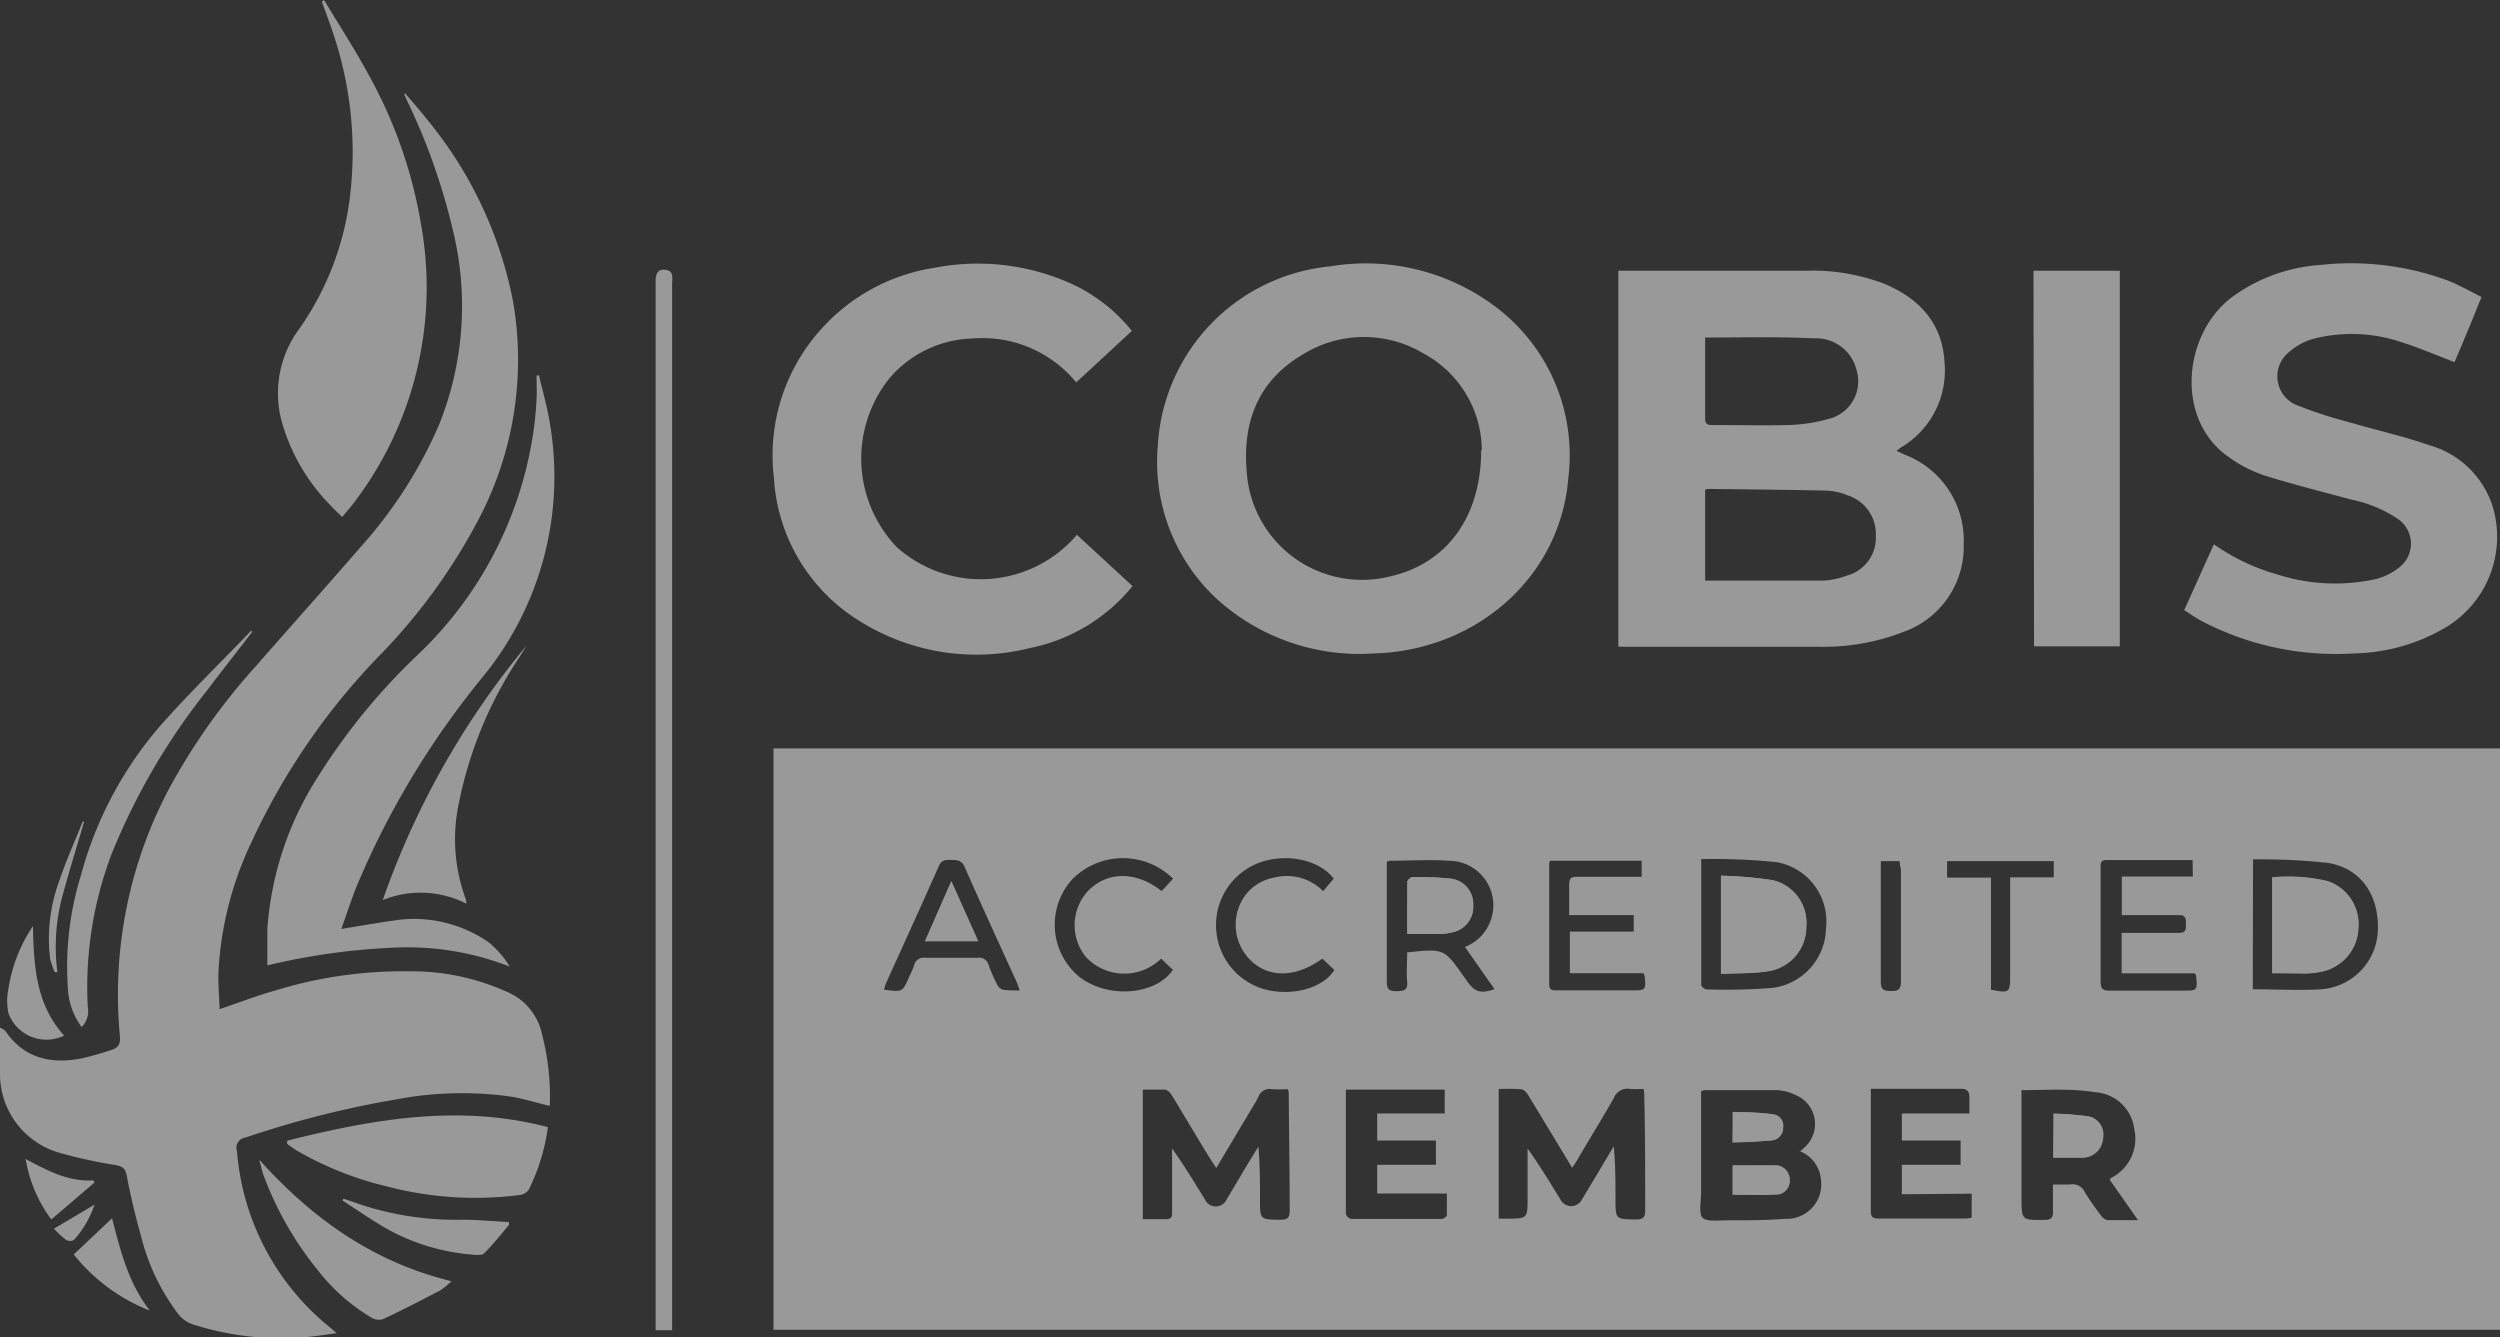 <svg xmlns="http://www.w3.org/2000/svg" viewBox="0 0 185.16 99.05"><rect x="0" y="0" width="185.16" height="99.05" fill="#333333" stroke="none"/><defs><style>.cls-1{opacity:0.5;}.cls-2{fill:#fff;}</style></defs><g id="LOGOS"><g class="cls-1"><path class="cls-2" d="M57.29,98.49V55.43H185.16V98.49ZM111,80.65v9.61c.2,0,.36,0,.53,0,1.61,0,1.61,0,1.61-1.55V85.07c.91,1.27,1.69,2.56,2.48,3.85a.89.89,0,0,0,1.5,0l1.65-2.76.75-1.26c.13,1.33.13,2.61.13,3.89,0,1.53,0,1.51,1.52,1.53.53,0,.69-.17.68-.69,0-2.82,0-5.65-.07-8.47,0-.16,0-.32-.06-.51a9,9,0,0,1-1,0,1.07,1.07,0,0,0-1.19.67c-.87,1.54-1.79,3-2.7,4.57-.11.18-.23.36-.39.6l-3.26-5.39c-.11-.18-.31-.4-.49-.42C112.08,80.62,111.53,80.65,111,80.65ZM84.64,90.3c.59,0,1.12,0,1.64,0s.53-.17.53-.56c0-1.14,0-2.28,0-3.42V85.06c.89,1.25,1.65,2.51,2.42,3.76a.89.89,0,0,0,1.63,0c.53-.88,1.05-1.77,1.58-2.66l.76-1.23c.12,1.32.12,2.61.12,3.89,0,1.53,0,1.5,1.53,1.52.54,0,.68-.19.67-.7,0-2.82-.05-5.64-.07-8.47,0-.15,0-.31-.06-.5a11.68,11.68,0,0,1-1.19,0,.88.88,0,0,0-1,.57c-.26.53-.59,1-.89,1.53l-2.23,3.74c-.17-.26-.29-.42-.39-.6-1-1.6-1.93-3.21-2.91-4.8a.84.84,0,0,0-.49-.41c-.54,0-1.08,0-1.65,0Zm48.66-5,.34-.31a2.32,2.32,0,0,0-.68-3.9,3.55,3.55,0,0,0-1.33-.35c-1.79,0-3.58,0-5.37,0a1.19,1.19,0,0,0-.27.09v.69c0,2.28,0,4.55,0,6.82,0,.65-.2,1.58.13,1.87s1.27.17,1.94.17c1.38,0,2.78,0,4.16-.11a2.55,2.55,0,0,0,2.65-2.87A2.48,2.48,0,0,0,133.3,85.26Zm16.42-4.52v7.87c0,1.74,0,1.72,1.72,1.7.48,0,.63-.17.61-.62,0-.67,0-1.33,0-2,.49,0,.88,0,1.25,0a1,1,0,0,1,1.12.58,20.24,20.24,0,0,0,1.19,1.72.81.81,0,0,0,.47.34c.7,0,1.41,0,2.27,0l-2.1-3c.07-.08.09-.12.13-.14a3.25,3.25,0,0,0,1.69-3.62,3.12,3.12,0,0,0-2.92-2.72C153.38,80.6,151.58,80.74,149.72,80.74Zm-8.86,7.67V86.27h4.35v-1.8h-4.35v-2h5c0-.44,0-.84,0-1.23s-.17-.61-.62-.6c-2,0-4.09,0-6.13,0-.18,0-.36,0-.55,0a2.51,2.51,0,0,0,0,.3c0,2.93,0,5.86,0,8.79,0,.45.21.52.58.52h6.45a3.84,3.84,0,0,0,.44-.06V88.41ZM102,86.27h4.35v-1.8H102v-2H107V80.7H99.68c0,3.11,0,6.15,0,9.2a.55.55,0,0,0,.4.38q3.36,0,6.7,0c.13,0,.37-.17.38-.28,0-.51,0-1,0-1.6H102Zm64.85-13c1.71,0,3.4.1,5.06,0A4.53,4.53,0,0,0,176.11,69c.13-2.66-1.22-4.69-3.7-5.09a46,46,0,0,0-5.54-.26ZM126,63.63v.14s0,0,0,0c0,3.05,0,6.11,0,9.17,0,.12.25.34.38.34a43.7,43.7,0,0,0,4.86-.11,4.53,4.53,0,0,0,4-4.4,4.46,4.46,0,0,0-3.69-4.92A46.07,46.07,0,0,0,126,63.63Zm-17.5,6.5a3.25,3.25,0,0,0,1.81-1.72,3.3,3.3,0,0,0-3-4.66c-1.44-.1-2.9,0-4.36,0a1,1,0,0,0-.24.08c0,.21,0,.4,0,.58,0,2.77,0,5.53,0,8.29,0,.57.18.72.72.71s.85-.05.79-.71,0-1.45,0-2.16c2.73-.29,2.73-.29,4.19,1.78l.22.31c.58.83,1,1,2.06.63Zm53.89-6.43H156c-.47,0-.42.31-.42.6,0,2.81,0,5.61,0,8.41,0,.55.2.67.7.66,1.79,0,3.58,0,5.37,0,1.11,0,1.11,0,1-1.13,0,0,0-.06-.12-.15h-5.39v-3h.72c1.18,0,2.36,0,3.54,0,.53,0,.5-.3.5-.65s0-.68-.5-.66c-1,0-2.1,0-3.16,0h-1.09V64.92h5.26ZM121,67.78h-4.78c0-.8,0-1.54,0-2.27,0-.45.15-.58.58-.57,1.37,0,2.74,0,4.12,0,.22,0,.44,0,.67,0V63.75H114.8a.92.92,0,0,0-.06.22c0,3,0,6,0,8.92,0,.5.3.46.63.46h5.5c1,0,1.05,0,.94-1.07a.73.73,0,0,0-.1-.2h-5.44V69H121ZM75.53,73.35c-.11-.29-.16-.44-.22-.59-1.3-2.85-2.61-5.7-3.87-8.56-.23-.52-.58-.5-1-.51s-.73,0-.93.51c-1.28,2.89-2.59,5.75-3.89,8.63-.06.14-.1.3-.15.46,1.38.2,1.38.2,1.89-1a7.11,7.11,0,0,0,.33-.75.74.74,0,0,1,.86-.6c1.29,0,2.57,0,3.86,0a.7.7,0,0,1,.8.51,12.42,12.42,0,0,0,.66,1.5.69.69,0,0,0,.43.36A8.14,8.14,0,0,0,75.53,73.35Zm23.25-8.27c-1-1.35-3.36-1.91-5.39-1.23a4.94,4.94,0,0,0,.19,9.4c2,.57,4.36,0,5.25-1.41L97.94,71c-2,1.44-4,1.45-5.37.07a3.7,3.7,0,0,1-.35-4.75A3.47,3.47,0,0,1,94.35,65,3.81,3.81,0,0,1,98,66Zm-11.9,0a5.28,5.28,0,0,0-7.42,0,5,5,0,0,0,.41,7.21c2.06,1.69,5.69,1.47,7-.46L86,71a3.9,3.9,0,0,1-5.59-.14A3.74,3.74,0,0,1,80.57,66c1.43-1.48,3.58-1.5,5.47,0Zm62-.1h3.23v-1.2h-7.9V65h3.25v8.3c1.35.27,1.42.22,1.42-1Zm-8.22-1.2H139.3c0,.23,0,.42,0,.6,0,2.78,0,5.56,0,8.34,0,.62.26.67.75.68s.75-.09.74-.69c0-2.78,0-5.56,0-8.34C140.73,64.16,140.71,64,140.69,63.75Z"/><path class="cls-2" d="M30,6.9c.53.64,1.09,1.25,1.6,1.91A30.23,30.23,0,0,1,38,22.33,25.36,25.36,0,0,1,35.6,38.17a43.11,43.11,0,0,1-7.52,10.41,49.94,49.94,0,0,0-9.55,14,25.22,25.22,0,0,0-2.36,9.62c0,.83.06,1.66.1,2.54,1.45-.49,2.77-1,4.12-1.38a32.16,32.16,0,0,1,9.89-1.42,17,17,0,0,1,7.24,1.51,4.37,4.37,0,0,1,2.62,3.14,18.34,18.34,0,0,1,.58,5.32c-.95-.23-1.87-.51-2.8-.68a25.93,25.93,0,0,0-8.43.17,73.44,73.44,0,0,0-11.31,2.85.76.76,0,0,0-.63,1,18.67,18.67,0,0,0,6.81,13l.58.49c-.91.12-1.7.25-2.48.31a21.34,21.34,0,0,1-8.29-1,2.3,2.3,0,0,1-1-.77,15.81,15.81,0,0,1-2.72-5.72c-.42-1.47-.78-3-1.06-4.48-.12-.59-.37-.71-.89-.8a35,35,0,0,1-4.06-.89A6.07,6.07,0,0,1,0,79.48C0,78.4,0,77.3,0,76.1c.21.14.35.19.42.29,1.38,2,3.36,2.44,5.62,2a21.5,21.5,0,0,0,2.18-.62c.54-.15.72-.44.66-1.05a32.55,32.55,0,0,1,3.56-18.15,46.64,46.64,0,0,1,6.59-9.32c2.62-3,5.31-6,7.91-9a33.22,33.22,0,0,0,5.57-8.77,23.57,23.57,0,0,0,1-14.56,46.5,46.5,0,0,0-3.29-9.32c-.1-.21-.19-.41-.28-.62Z"/><path class="cls-2" d="M119.86,47.89V20.05l.69,0c4.43,0,8.85,0,13.28,0a14.83,14.83,0,0,1,5.81,1c2.55,1.1,4.23,2.91,4.38,5.81a6.61,6.61,0,0,1-3.24,6.29l-.32.24.6.28a6.79,6.79,0,0,1,4.38,6.62,6.69,6.69,0,0,1-4.38,6.48,16.31,16.31,0,0,1-6.36,1.13c-4.81,0-9.61,0-14.42,0ZM126.29,43c3,0,5.88,0,8.79,0a5.7,5.7,0,0,0,1.71-.37,2.89,2.89,0,0,0,2.14-2.94,3,3,0,0,0-2.08-3,4.72,4.72,0,0,0-1.46-.35c-3-.07-5.93-.09-8.9-.13a.8.8,0,0,0-.2.07Zm0-18a.34.34,0,0,0,0,.14c0,1.95,0,3.91,0,5.87,0,.43.21.47.55.47,1.87,0,3.75.05,5.62,0a12.45,12.45,0,0,0,3.21-.52,2.87,2.87,0,0,0,1.81-3.63,3.06,3.06,0,0,0-3.08-2.27C131.7,24.93,129,25,126.3,25Z"/><path class="cls-2" d="M101,48.43A15.71,15.71,0,0,1,90.1,44.34a13.83,13.83,0,0,1-4.35-11.29A14.14,14.14,0,0,1,98.5,19.73a16,16,0,0,1,12.09,2.86,13.75,13.75,0,0,1,5.57,12.77c-.55,7.12-6.39,12.45-13.64,13Zm8.75-15.09a8.19,8.19,0,0,0-4.32-7.16,8.59,8.59,0,0,0-9,.11c-3.26,1.93-4.42,5-4.09,8.67A8.56,8.56,0,0,0,103,42.68C107.09,41.74,109.7,38.37,109.7,33.34Z"/><path class="cls-2" d="M183.79,22c-.69,1.71-1.34,3.3-2,4.82-1.42-.54-2.77-1.13-4.16-1.55a11.41,11.41,0,0,0-6.24-.19,4.59,4.59,0,0,0-1.86,1,2.3,2.3,0,0,0,.61,3.94,34.32,34.32,0,0,0,3.95,1.28c1.94.57,3.92,1,5.81,1.67a6.86,6.86,0,0,1,4.74,4.62,7.82,7.82,0,0,1-3.59,8.93,13.83,13.83,0,0,1-6.61,1.87A21.49,21.49,0,0,1,163.07,46c-.44-.23-.85-.53-1.3-.81l2.2-4.88a15.47,15.47,0,0,0,4.81,2.27,14,14,0,0,0,7.23.3,4.7,4.7,0,0,0,1.67-.84,2.22,2.22,0,0,0-.06-3.59A9.58,9.58,0,0,0,174.13,37c-2.14-.59-4.31-1.12-6.43-1.79a10,10,0,0,1-2.62-1.35c-4-2.77-3.41-9.08.2-11.83a12.48,12.48,0,0,1,6.62-2.41,20.7,20.7,0,0,1,9.61,1.24C182.27,21.2,183,21.59,183.79,22Z"/><path class="cls-2" d="M83.83,24.51l-4.12,3.81A9,9,0,0,0,72,25.07a8.42,8.42,0,0,0-6.06,2.87,9.49,9.49,0,0,0,.5,12.6,9.34,9.34,0,0,0,13.32-.93l4.12,3.8A13.1,13.1,0,0,1,76.26,48a16.27,16.27,0,0,1-12.67-2.05A13.36,13.36,0,0,1,57.32,35.4,13.94,13.94,0,0,1,61,24.18a14.13,14.13,0,0,1,8.23-4.35,16.83,16.83,0,0,1,10.41,1.32A12.3,12.3,0,0,1,83.83,24.51Z"/><path class="cls-2" d="M25.28,68.8c1.44-.23,2.72-.46,4-.64a9.67,9.67,0,0,1,6.91,1.63,7,7,0,0,1,1.56,1.8,20.83,20.83,0,0,0-8.85-1.39,48.68,48.68,0,0,0-9.1,1.3c0-.94,0-1.81,0-2.67a23.92,23.92,0,0,1,3.76-11.32,46.6,46.6,0,0,1,7.25-8.89A28.45,28.45,0,0,0,39.6,31.28c.07-.59.11-1.18.14-1.77s0-1.13,0-1.7l.18,0c.27,1.15.6,2.29.79,3.45a23.41,23.41,0,0,1-5,18.93A62.62,62.62,0,0,0,26.39,65.7C26,66.69,25.67,67.71,25.28,68.8Z"/><path class="cls-2" d="M24,0c1.09,1.82,2.25,3.6,3.26,5.46a34.41,34.41,0,0,1,3.91,11.08,26.32,26.32,0,0,1-5,20.75c-.24.32-.51.61-.83,1-.31-.31-.6-.57-.86-.86a14.38,14.38,0,0,1-3.63-6.27,8,8,0,0,1,1.26-6.73,21.48,21.48,0,0,0,3.8-9.78A27.47,27.47,0,0,0,24.76,2.73c-.28-.88-.61-1.74-.92-2.61Z"/><path class="cls-2" d="M150.61,20.05H157V47.87h-6.35Z"/><path class="cls-2" d="M49.8,98.52H48.56c0-.23,0-.46,0-.68V20.76c0-.68.37-.94,1-.7a.48.48,0,0,1,.22.31,3.32,3.32,0,0,1,0,.63V98.52Z"/><path class="cls-2" d="M21.28,84.48c6.35-1.59,12.72-2.73,19.3-1a15,15,0,0,1-1.42,4.64,1,1,0,0,1-.7.39,25.78,25.78,0,0,1-9.89-.66A24.93,24.93,0,0,1,22,85.23a7.57,7.57,0,0,1-.74-.52Z"/><path class="cls-2" d="M19.2,85.89c3.89,4.33,8.41,7.58,14.23,9a4.92,4.92,0,0,1-.84.69c-1.39.73-2.79,1.45-4.22,2.12a1.07,1.07,0,0,1-.86-.11,14.36,14.36,0,0,1-4-3.55,24.75,24.75,0,0,1-4.05-7.16C19.37,86.56,19.29,86.22,19.2,85.89Z"/><path class="cls-2" d="M18.68,46.8c-1.1,1.43-2.22,2.84-3.3,4.28A48.76,48.76,0,0,0,8.29,63.19,27.79,27.79,0,0,0,6.5,74.57a1.68,1.68,0,0,1-.45,1.5,5.23,5.23,0,0,1-1-2.58A23,23,0,0,1,6,64.81a28,28,0,0,1,5.91-11.1c2.13-2.41,4.45-4.65,6.69-7Z"/><path class="cls-2" d="M34.54,66.93a7.47,7.47,0,0,0-6.19-.27A61,61,0,0,1,39,47.81l-.55.89A30.09,30.09,0,0,0,34,59.41a12.78,12.78,0,0,0,.5,7.19A2,2,0,0,1,34.54,66.93Z"/><path class="cls-2" d="M37.71,90.71c-.61.71-1.18,1.46-1.85,2.11-.19.19-.68.12-1,.09a15.51,15.51,0,0,1-6.49-2.06c-1-.6-2-1.29-3-1.93l.07-.14c.63.21,1.26.44,1.89.63a22.78,22.78,0,0,0,6.91.93c1.15,0,2.29.11,3.44.17Z"/><path class="cls-2" d="M2.44,68.59c.06,2.92.21,5.79,2.31,8.11A3,3,0,0,1,.63,75.06a4.5,4.5,0,0,1,0-1.86A11.36,11.36,0,0,1,2.44,68.59Z"/><path class="cls-2" d="M8.3,90.23c.6,2.32,1.19,4.78,2.8,6.84a13.54,13.54,0,0,1-5.64-4.16Z"/><path class="cls-2" d="M7,87.58l-3.2,2.74a10.33,10.33,0,0,1-1.9-4.48c1.63.87,3.18,1.7,5,1.58Z"/><path class="cls-2" d="M6.23,60.86c-.54,1.83-1.1,3.65-1.6,5.48A14.54,14.54,0,0,0,4.25,72l-.2,0A8.24,8.24,0,0,1,3.71,71a12.39,12.39,0,0,1,.68-5.76c.5-1.5,1.16-2.94,1.74-4.4Z"/><path class="cls-2" d="M4,91l3-1.78a7.33,7.33,0,0,1-1.52,2.61.59.59,0,0,1-.59,0A6.66,6.66,0,0,1,4,91Z"/><path class="cls-2" d="M128.33,88.48c1.08,0,2.13.06,3.16,0a1,1,0,0,0,1.06-1.1,1.06,1.06,0,0,0-1.13-1c-1-.06-2,0-3.09,0Zm0-3.87c1,0,2-.06,2.88-.16a.89.89,0,0,0,.86-.92.85.85,0,0,0-.7-1c-1-.13-2-.13-3-.18Z"/><path class="cls-2" d="M152.1,82.48v3.26c.76,0,1.45,0,2.14,0a1.51,1.51,0,0,0,1.52-1.4,1.38,1.38,0,0,0-1-1.64A22.4,22.4,0,0,0,152.1,82.48Z"/><path class="cls-2" d="M168.29,72.08c.86,0,1.68,0,2.5,0a7.12,7.12,0,0,0,1.12-.13,3.4,3.4,0,0,0,2.76-3.25,3.35,3.35,0,0,0-2.31-3.46,12.89,12.89,0,0,0-4.07-.27Z"/><path class="cls-2" d="M127.46,64.86v7.27c1.18-.06,2.32,0,3.43-.19a3.31,3.31,0,0,0,2.89-3.31,3.24,3.24,0,0,0-2.49-3.44A29.81,29.81,0,0,0,127.46,64.86Z"/><path class="cls-2" d="M104.23,69.17c.92,0,1.74,0,2.55,0a3.1,3.1,0,0,0,.68-.1,1.92,1.92,0,0,0,1.66-2,1.89,1.89,0,0,0-1.73-2,23.08,23.08,0,0,0-2.76-.11c-.13,0-.38.22-.38.35C104.22,66.57,104.23,67.83,104.23,69.17Z"/><path class="cls-2" d="M70.46,65.27l-1.95,4.44h3.91Z"/><path class="cls-2" d="M128.33,88.48V86.3c1,0,2.07,0,3.09,0a1.06,1.06,0,0,1,1.13,1,1,1,0,0,1-1.06,1.1C130.46,88.54,129.41,88.48,128.33,88.48Z"/><path class="cls-2" d="M128.32,84.61V82.37c1,0,2,0,3,.18a.85.85,0,0,1,.7,1,.89.89,0,0,1-.86.92C130.27,84.55,129.33,84.56,128.32,84.61Z"/><path class="cls-2" d="M152.1,82.48a22.4,22.4,0,0,1,2.62.21,1.38,1.38,0,0,1,1,1.64,1.51,1.51,0,0,1-1.52,1.4c-.69,0-1.38,0-2.14,0Z"/><path class="cls-2" d="M168.29,72.08V65a12.89,12.89,0,0,1,4.07.27,3.35,3.35,0,0,1,2.31,3.46,3.4,3.4,0,0,1-2.76,3.25,7.12,7.12,0,0,1-1.12.13C170,72.09,169.15,72.08,168.29,72.08Z"/><path class="cls-2" d="M127.46,64.86a29.81,29.81,0,0,1,3.83.33,3.24,3.24,0,0,1,2.49,3.44,3.31,3.31,0,0,1-2.89,3.31c-1.11.15-2.25.13-3.43.19Z"/><path class="cls-2" d="M104.23,69.17c0-1.34,0-2.6,0-3.86,0-.13.25-.35.38-.35a23.08,23.08,0,0,1,2.76.11,1.89,1.89,0,0,1,1.73,2,1.92,1.92,0,0,1-1.66,2,3.1,3.1,0,0,1-.68.1C106,69.18,105.15,69.17,104.23,69.17Z"/><path class="cls-2" d="M70.46,65.27l2,4.44H68.51Z"/></g></g></svg>